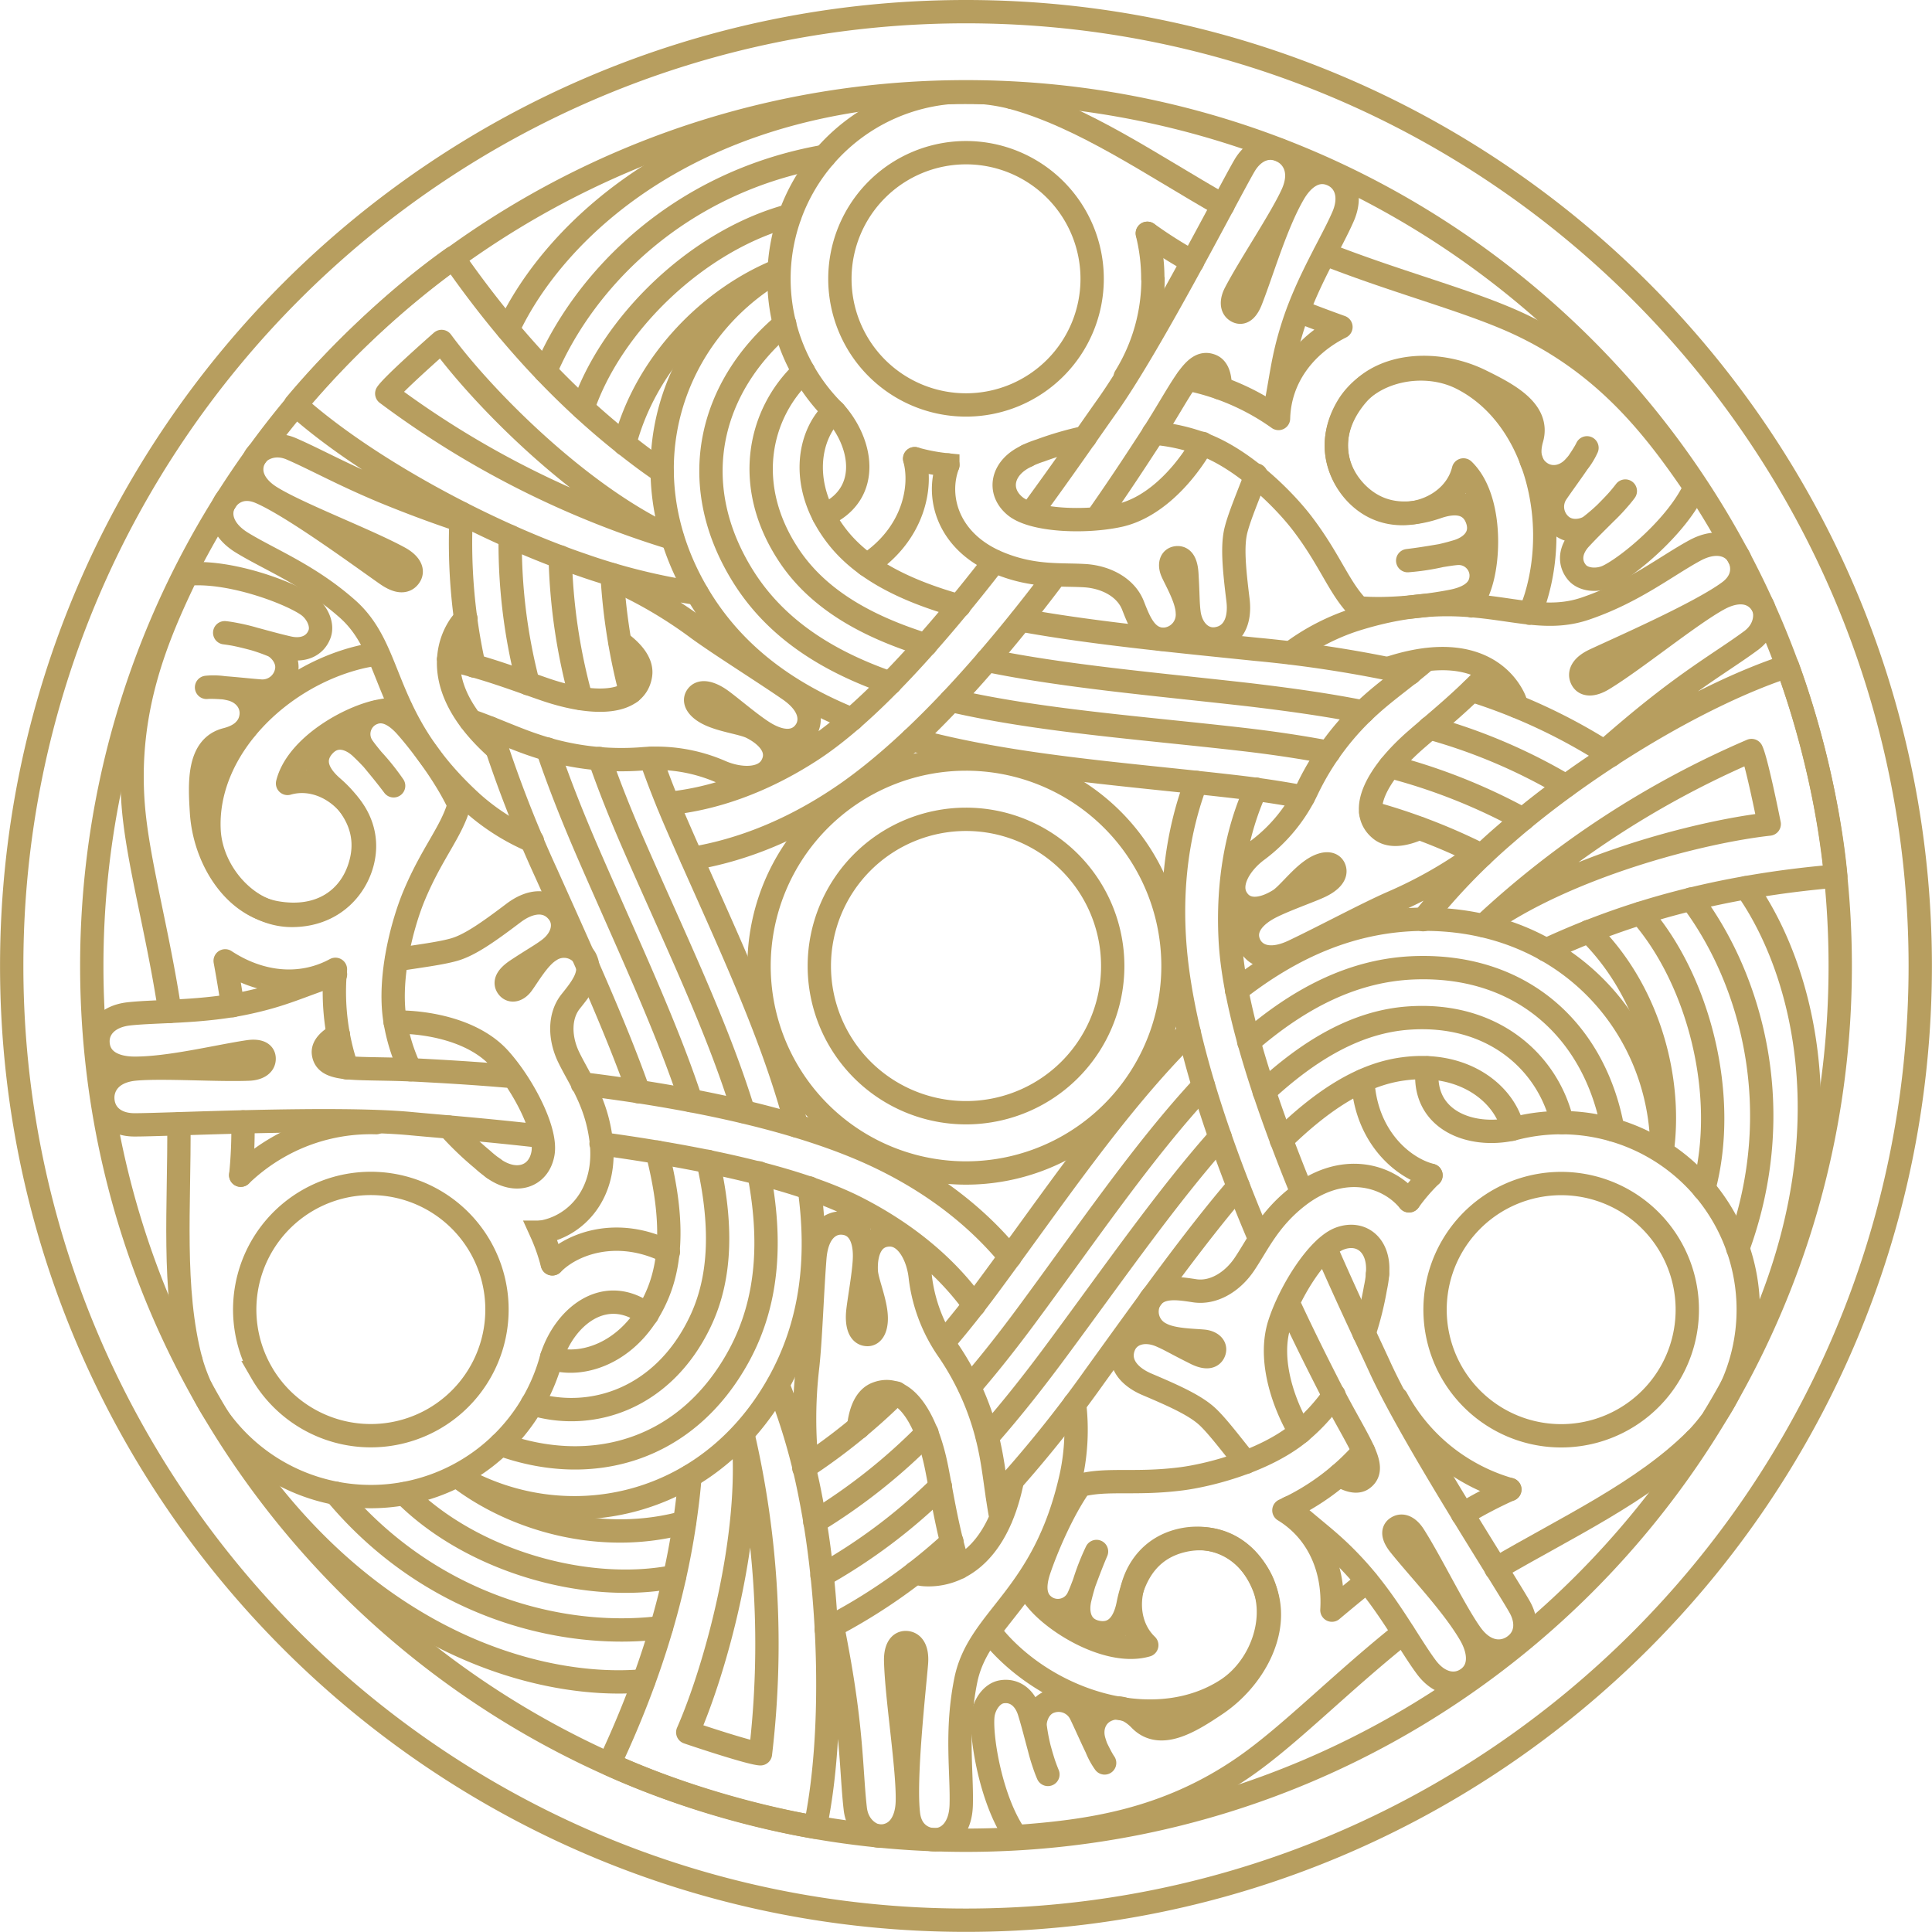 <svg id="Lag_1" data-name="Lag 1" xmlns="http://www.w3.org/2000/svg" viewBox="0 0 455.53 455.53"><defs><style>.cls-1,.cls-2{fill:none;stroke:#b79e5f;stroke-linecap:round;stroke-width:5.5px;}.cls-1{stroke-miterlimit:10;}.cls-2{stroke-linejoin:round;}</style></defs><path class="cls-1" d="M283.46,234.67a48.8,48.8,0,1,1-48.79,48.79,48.82,48.82,0,0,1,48.79-48.79Zm0,14.21a34.59,34.59,0,1,1-34.58,34.58,34.6,34.6,0,0,1,34.58-34.58Zm0-190.43c124.19,0,225,100.83,225,225s-100.83,225-225,225-225-100.83-225-225,100.83-225,225-225Zm0,18.89c113.77,0,206.13,92.36,206.13,206.12S397.23,489.59,283.46,489.59,77.34,397.23,77.34,283.46,169.7,77.34,283.46,77.34Zm44.1,44.09A43.87,43.87,0,0,1,321,144.57m-41.82,20.76a44.37,44.37,0,0,1-7.78-1.47m-19-11.11a44.11,44.11,0,0,1,41.8-74.09m32,32.05a44.14,44.14,0,0,1,1.31,10.72M283.46,91.7a29.74,29.74,0,1,1-29.73,29.73A29.75,29.75,0,0,1,283.46,91.7Z" transform="translate(-55.7 -55.7)"/><path class="cls-2" d="M465.45,350.05c12-32.71,3.19-63.63-11-82.37M424.89,241a131.65,131.65,0,0,0-32.15-13.67m-15.65-3.77c-8.89-1.77-18-3-27.08-4.08-22.11-2.5-43.42-4.32-61.59-8.08M274,207.76c-14-4.35-25.17-10.69-32-20.7-11.17-16.43-7.59-33.7,3.16-43.79M457.43,336c5.92-22-1.26-49.42-14.93-64.95m-27.72-22.19a137.38,137.38,0,0,0-31.37-12.43M369,233.09c-6.75-1.28-13.7-2.3-20.83-3.11-23.62-2.7-47.6-4.37-68.21-9.14m-14.35-4.08c-15-5.19-27.22-13-34.9-25.49-13.53-22-7.43-44.59,10-59.23M459.88,389.75C494.93,332,482,285.57,467.42,265m-32-31.16a133.43,133.43,0,0,0-32.67-15.37m-14.61-4a291.65,291.65,0,0,0-36.2-5.67c-20.84-2.13-39.7-4-55.52-6.91m-14.53-3.31c-13-3.65-22.93-8.73-28.89-16.46-9-11.66-6.76-23.85-.82-29.36M447.61,327.16c2.31-16.74-2.91-37.65-17.32-51.84m-25.2-17.94a140.87,140.87,0,0,0-26.18-10.07M363,243.62q-8-1.51-16.6-2.49c-25.54-2.94-52.47-4.7-75.63-11.09m-14.17-4.75c-15.31-6.18-28.12-15.39-36.53-29.76-17.13-29.26-6-61.45,19-76" transform="translate(-55.7 -55.7)"/><path class="cls-1" d="M294.23,78.66c16.91,4.58,33.1,16,49.81,25.48" transform="translate(-55.7 -55.7)"/><path class="cls-2" d="M368.06,115.55c17.81,7,34.47,11.14,46.3,16.76,20.32,9.67,31.63,24.51,41,38.26-4.08,9.06-15.72,18.68-20.56,21-2.44,1.15-5.76.92-7.29-.92-1.86-2.24-1.68-5.29.86-8,3.94-4.25,8.16-7.9,10.55-11.17a45,45,0,0,1-8.26,8.27c-1.33,1-4.71,1.83-7-.26a5.8,5.8,0,0,1-.95-7.53c2.09-3.09,6.12-8.4,7.17-10.67a16.69,16.69,0,0,1-3.08,4.58c-2.18,2.38-5.46,3-8,1.16-2.15-1.59-3-4.16-1.93-7.88,1.87-6.62-5.68-10.54-12-13.65-9.61-4.76-22.54-4.53-29.18,3.29-7,8.22-6,17-.25,23,5,5.14,11.48,6.12,19.12,3.48,6.36-2.19,8.7.57,9.51,3.16,1.22,3.89-1.67,6.4-5,7.33a54.94,54.94,0,0,1-11.46,2.13c5.26-.63,9-1.49,11.54-1.7a5.31,5.31,0,0,1,5.78,4.89c.13,3-1.72,5.33-6.79,6.35s-14.73,2.26-22.13,1.58c-4.62-4.71-6.63-11.19-13.23-19.86-4.09-5.37-13.4-14.85-23.16-18.62a43.32,43.32,0,0,0-11.94-2.7" transform="translate(-55.7 -55.7)"/><path class="cls-1" d="M311.56,158.85A77.14,77.14,0,0,0,301,161.91a26.3,26.3,0,0,0-3.1,1.21" transform="translate(-55.7 -55.7)"/><path class="cls-2" d="M326.25,110.71a105.55,105.55,0,0,0,10.62,6.73m25,11.6q4.83,1.91,10,3.76c-8.55,4.27-14.47,12-14.72,21.57a55.91,55.91,0,0,0-21.45-9.29m76.5,176.86c-9.74,2.07-20.63-2.06-20.07-13.26,0-.39.05-.79.1-1.2m28-27.79q2.12-1,4.44-2c14.84-6.44,35.22-13,63.88-15.42-1.34-14.83-5.63-33.71-11.39-49.51-21.38,7-48.72,24-66.41,39.53a147.06,147.06,0,0,0-19.5,20.25m-14.22,38c.76,13.37,9.6,20.65,16.08,22.27m75.57-100.15c1.11,2.26,3.73,15.13,4.17,17.34-16.46,1.82-48.08,10.09-67.39,23.95a219.38,219.38,0,0,1,63.22-41.29ZM387.91,338.83c-5.2-6.32-15.77-9-26-1.16-7.07,5.43-9.6,11.38-12.85,16.18-2.79,4.11-7.25,6.86-11.68,6.19-4-.61-8.24-1.3-10.44,2a5.83,5.83,0,0,0,2.58,8.21c2.7,1.45,7.55,1.45,9.93,1.68,1.79.17,3.08,1.21,2.48,2.61-.73,1.69-2.91,1-4.49.17-4.64-2.31-5.91-3.17-8.19-4.13-3.75-1.56-7.3-.49-8.52,2.46-1.47,3.58.61,7,5.38,9.05,6.78,2.87,11.7,5.13,14.48,7.82,2.43,2.35,5.52,6.47,8.84,10.57m10.19,10.74c6.63,5.9,10.09,8,15.76,14.21,7.54,8.23,12.54,17.88,16.63,23.37,3.05,4.09,7.07,4.74,9.94,2.5s2.7-6.24.41-10.2c-4.17-7.17-12.2-15.5-16.73-21.19-1.2-1.52-1.85-3.16-.59-4,1.46-1,3,.21,4,1.76,4,6.23,9.75,18.12,13.5,23.34,3.24,4.52,7.08,4.57,9.54,3.17,3.38-1.93,4.11-5.73,1.93-9.59-3.38-6-25.32-39.86-32.89-56.38-2.63-5.76-7.55-16-12.9-28.27m-5.47-12.93c-8.33-20.37-16.21-43.38-17-60-.66-13.5,1.58-25.41,6.05-35.26M383,213.32c18.05-6,26.58.72,29.61,6.91a8,8,0,0,1,.65,2M390.32,251c-3.57,1.57-6.91,2.07-9.1.33-5.59-4.48-.68-13.31,8.14-21.05,4.9-4.29,11.78-9.77,17.69-16.28m9.35-13.7a34.77,34.77,0,0,0,1.45-3.87c5.74-19-.49-42.9-17.51-51.52-8.92-4.53-21.75-2-26.91,6.67-6.14,10.32-.56,20.41,6.47,23.78,8,3.85,18.76-.36,20.85-8.86,6.37,6.13,6.37,20.2,3.92,27.33a32.14,32.14,0,0,1-2.06,4.73M392,211.21c-4.38,3.8-9,7-12.91,10.5A63.44,63.44,0,0,0,364,241.66a38.23,38.23,0,0,1-11.78,14.51c-3.94,2.87-7,7.7-5,11.21s6.15,3,10.12.51c1.93-1.24,4.64-4.91,7.57-7,2.38-1.71,4.57-2,5.3-.66.91,1.73-1,3.37-3.08,4.38-2.34,1.16-9.47,3.58-12.68,5.44-4.22,2.45-5.58,5.59-4,8.57,1.12,2.09,4.25,4.18,10.26,1.33,7.14-3.39,17.58-9,23.42-11.52a104.16,104.16,0,0,0,20-11.47M434,232.89c4.74-4.11,9.13-7.9,15-12.4,8.55-6.53,14.57-10.05,19.6-13.78,3.73-2.77,3.6-6.79,2.62-8.38-2.19-3.56-6.24-3.54-10.13-1.45-6.7,3.59-20,14.5-27.46,19-2,1.21-4.12,1.6-4.95,0-.75-1.43,0-3.16,3.05-4.58,5.84-2.74,25-11.12,31.74-16.17,3.4-2.57,3.26-5.79,2.39-7.75-1.41-3.22-5.43-4.66-10.54-1.89-6.84,3.71-14.44,9.85-25.9,13.73-14.5,4.89-26.1-6.32-54.32,2.62a51.78,51.78,0,0,0-15,7.78M337.7,240.17c-4.16,11.08-6.17,24.19-4.94,39,1.81,21.72,11.16,48,20,68.74m6.63,14.89c4.47,9.61,8.13,16.71,9.57,19.56,6.8,13.41,11.8,19.17,8.1,22-1.25,1-3.28.54-5.56-.87m-9.26-10.1c-.22-.38-.43-.75-.64-1.14-3.9-7.11-6.7-16.66-4.23-24.38s9.1-18.3,14.31-20.17,9.45,1.9,8.8,8.42" transform="translate(-55.7 -55.7)"/><path class="cls-1" d="M121.09,326.29a43.85,43.85,0,0,1,23.31-5.89m38.89,25.83a44.53,44.53,0,0,1,2.62,7.47m-.13,22a44.1,44.1,0,0,1-85.06.84m11.74-43.75a44.46,44.46,0,0,1,8.63-6.5m-3.7,53.06A29.74,29.74,0,1,1,158,390.23a29.75,29.75,0,0,1-40.62-10.88Z" transform="translate(-55.7 -55.7)"/><path class="cls-2" d="M250.14,92.56c-34.33,6-56.7,29.06-65.84,50.71M176,182.21a131,131,0,0,0,4.23,34.68m4.56,15.43c2.91,8.59,6.34,17.08,10,25.49,8.88,20.4,18,39.77,23.8,57.38m4.05,14.35c3.24,14.3,3.33,27.14-1.94,38-8.63,17.88-25.39,23.42-39.5,19.15m60.73-280.18c-22,5.89-42.17,25.8-48.79,45.41m-5.35,35.1a136.61,136.61,0,0,0,4.92,33.38m4.36,14.14c2.26,6.49,4.86,13,7.72,19.59,9.47,21.81,20,43.41,26.19,63.65m3.64,14.46c3,15.55,2.36,30.07-4.63,43-12.31,22.73-34.9,28.73-56.27,21M287.31,77.54c-67.56-1.47-101.26,33-111.84,55.86m-11,43.33a133.64,133.64,0,0,0,3,36m3.83,14.66a291.82,291.82,0,0,0,13.18,34.19c8.58,19.11,16.43,36.36,21.78,51.53m4.39,14.24c3.34,13.08,3.91,24.22.2,33.25-5.61,13.61-17.28,17.78-25,15.39m53.35-256.51c-15.65,6.37-31.15,21.34-36.24,40.92m-2.94,30.8a140.51,140.51,0,0,0,4.37,27.7m4.76,15.63q2.7,7.69,6.15,15.63c10.23,23.59,22.17,47.79,28.21,71m3,14.64c2.3,16.35.73,32.05-7.51,46.52-16.77,29.46-50.23,35.89-75.29,21.53" transform="translate(-55.7 -55.7)"/><path class="cls-1" d="M100.72,376.54c-4.5-16.93-2.67-36.68-2.84-55.87" transform="translate(-55.7 -55.7)"/><path class="cls-2" d="M95.75,294.16c-2.85-18.92-7.59-35.42-8.63-48.48-1.79-22.43,5.4-39.65,12.65-54.6,9.88-1,24,4.27,28.44,7.32,2.21,1.54,3.67,4.53,2.84,6.78-1,2.73-3.74,4.09-7.37,3.26-5.65-1.29-10.93-3.12-15-3.55a44.35,44.35,0,0,1,11.3,3c1.52.65,3.93,3.16,3.25,6.16a5.79,5.79,0,0,1-6,4.59c-3.72-.27-10.34-1.1-12.83-.87a16.67,16.67,0,0,1,5.51.37c3.15.7,5.33,3.23,5,6.31-.31,2.65-2.11,4.66-5.86,5.61-6.67,1.69-6.29,10.18-5.84,17.18.68,10.71,7.35,21.78,17.44,23.63,10.6,1.93,17.72-3.28,20-11.27,2-6.87-.44-13-6.55-18.3-5.08-4.41-3.86-7.81-2-9.81,2.76-3,6.38-1.76,8.83.63a55.44,55.44,0,0,1,7.58,8.86c-3.18-4.24-5.82-7.08-7.25-9.14a5.31,5.31,0,0,1,1.35-7.45c2.52-1.62,5.47-1.19,8.9,2.7s9.32,11.63,12.43,18.37c-1.78,6.36-6.39,11.34-10.59,21.39-2.61,6.23-6.17,19-4.54,29.37a43.65,43.65,0,0,0,3.62,11.7" transform="translate(-55.7 -55.7)"/><path class="cls-1" d="M161.5,321.44a74.89,74.89,0,0,0,7.93,7.62,25.87,25.87,0,0,0,2.6,2.09" transform="translate(-55.7 -55.7)"/><path class="cls-2" d="M112.46,332.79a105,105,0,0,0,.52-12.56m-2.43-27.42q-.76-5.13-1.76-10.56c8,5.27,17.6,6.55,26,2a56,56,0,0,0,2.68,23.22M252.43,152.75c6.66,7.41,8.52,18.9-1.45,24-.35.17-.71.35-1.09.51m-38.06-10.34q-1.94-1.32-4-2.83c-13-9.63-28.87-24-45.29-47.62-12.18,8.58-26.38,21.74-37.18,34.63,16.75,15,45.18,30.17,67.44,37.75a146.51,146.51,0,0,0,27.29,6.75m40-6.69c11.2-7.35,13.08-18.65,11.25-25.07M146.89,148.49c1.4-2.09,11.23-10.79,12.93-12.28,9.8,13.35,32.78,36.6,54.44,46.39a219.18,219.18,0,0,1-67.37-34.11Zm132.3,16.84c-2.87,7.66.07,18.17,12,23.11,8.24,3.41,14.66,2.63,20.44,3,5,.36,9.57,2.85,11.2,7,1.48,3.77,3,7.79,7,8a5.82,5.82,0,0,0,5.82-6.34c-.09-3.06-2.51-7.26-3.51-9.43-.75-1.65-.5-3.28,1-3.46,1.83-.21,2.29,2,2.4,3.81.31,5.17.2,6.7.51,9.15.52,4,3.23,6.57,6.38,6.15,3.85-.51,5.8-4,5.16-9.18-.9-7.31-1.41-12.7-.47-16.45.83-3.28,2.84-8,4.74-13m4.2-14.19c1.8-8.69,1.9-12.74,4.43-20.76,3.36-10.63,9.22-19.79,11.92-26.08,2-4.69.57-8.49-2.8-9.86-3.53-1.44-6.76.78-9,4.75-4.13,7.19-7.33,18.32-10,25.08-.72,1.8-1.81,3.18-3.17,2.51-1.57-.77-1.33-2.73-.48-4.35,3.41-6.55,10.82-17.51,13.47-23.37,2.28-5.06.41-8.41-2-9.84-3.36-2-7-.69-9.27,3.12-3.49,5.93-21.86,41.86-32.39,56.68-3.67,5.16-10.1,14.55-18,25.31M290.23,188c-13.47,17.39-29.46,35.73-43.43,44.75-11.36,7.33-22.8,11.33-33.56,12.39m-40.3-12.83c-14.24-12.63-12.66-23.38-8.82-29.1a7.49,7.49,0,0,1,1.45-1.58m36.33,5.52c3.14,2.31,5.25,5,4.83,7.72-1.08,7.08-11.19,7.24-22.3,3.47-6.16-2.1-14.35-5.32-23-7.17m-16.54-1.25a32.91,32.91,0,0,0-4.07.68C121.56,215.14,104,232.49,105,251.54c.55,10,9.15,19.83,19.24,20,12,.16,18-9.72,17.36-17.5-.68-8.88-9.69-16.06-18.1-13.62,2.12-8.58,14.31-15.62,21.71-17.06a33.08,33.08,0,0,1,5.13-.59m16.29,2.86c5.47,1.9,10.6,4.32,15.54,5.92A63.37,63.37,0,0,0,207,234.63a38.26,38.26,0,0,1,18.46,2.94c4.44,2,10.18,2.25,12.18-1.3s-.44-6.85-4.62-9c-2-1.06-6.57-1.56-9.86-3.05-2.67-1.2-4-2.95-3.22-4.26,1-1.66,3.44-.78,5.34.48,2.17,1.45,7.82,6.41,11.05,8.26,4.22,2.43,7.62,2,9.41-.84,1.24-2,1.49-5.77-4-9.55-6.51-4.48-16.56-10.75-21.69-14.52a104.81,104.81,0,0,0-19.95-11.62m-35.7-13.74c-5.93-2-11.41-4-18.26-6.81-9.93-4.15-16-7.6-21.74-10.09-4.26-1.85-7.67.28-8.56,1.92-2,3.68,0,7.18,3.81,9.5,6.46,4,22.56,10.09,30.21,14.27,2.05,1.12,3.45,2.76,2.48,4.28s-2.76,1.54-5.49-.36c-5.3-3.68-22.16-16.13-29.87-19.4-3.93-1.66-6.64.07-7.92,1.81-2.07,2.83-1.32,7,3.64,10.07,6.63,4.07,15.76,7.57,24.84,15.57,11.49,10.1,7.58,25.76,29.44,45.73A51.61,51.61,0,0,0,181.24,254m37.61,4.13c11.68-1.93,24-6.75,36.25-15.22,17.91-12.43,36-33.66,49.53-51.69M314.21,178c6.09-8.68,10.4-15.39,12.15-18.06,8.22-12.6,10.7-19.81,15-18,1.45.6,2.1,2.56,2,5.24m-4.12,13.07c-.21.38-.43.76-.66,1.13-4.21,6.93-11.08,14.13-19,15.86S299.22,178.52,295,175s-3.09-9.14,2.89-11.83" transform="translate(-55.7 -55.7)"/><path class="cls-1" d="M401.74,402.67A43.87,43.87,0,0,1,385,385.43m2.93-46.6a45.24,45.24,0,0,1,5.16-6m19.11-10.88a44.1,44.1,0,0,1,43.26,73.25m-43.76,11.7a43.93,43.93,0,0,1-9.94-4.22m47.8-23.32a29.74,29.74,0,1,1-10.89-40.62,29.76,29.76,0,0,1,10.89,40.62Z" transform="translate(-55.7 -55.7)"/><path class="cls-2" d="M134.8,407.77c22.33,26.75,53.52,34.58,76.84,31.67m37.87-12.28a131.74,131.74,0,0,0,27.92-21m11.08-11.67c6-6.81,11.62-14,17.07-21.41,13.23-17.9,25.46-35.45,37.8-49.3m10.39-10.69c10.77-9.95,21.85-16.45,33.92-17.34,19.81-1.47,33,10.28,36.34,24.63m-273,87.5c16.11,16.14,43.43,23.62,63.71,19.54m33.08-12.91a136.55,136.55,0,0,0,26.44-20.95m10.07-10.85c4.49-5.2,8.84-10.71,13.11-16.47,14.15-19.11,27.58-39,42-54.51m10.7-10.39c12-10.36,24.87-17.08,39.53-17.47,25.84-.71,42.33,15.86,46.32,38.23m-332.8,61C135.72,442.34,182.4,454.3,207.5,452m43-12.17a133.29,133.29,0,0,0,29.65-20.61m10.78-10.64a292.79,292.79,0,0,0,23-28.51c12.27-17,23.28-32.41,33.74-44.63m10.14-10.92c9.65-9.44,19-15.5,28.7-16.79,14.59-2,24,6.07,25.83,14m-248.81,82c13.34,10.37,34.06,16.3,53.55,10.92m28.14-12.86a139.57,139.57,0,0,0,21.81-17.63m11.16-11.94q5.31-6.18,10.46-13.13c15.31-20.66,30.3-43.1,47.42-60m11.19-9.89c13-10.17,27.39-16.66,44-16.76,33.9-.2,56.2,25.56,56.29,54.45" transform="translate(-55.7 -55.7)"/><path class="cls-1" d="M455.44,395.19c-12.41,12.36-30.43,20.65-47,30.39" transform="translate(-55.7 -55.7)"/><path class="cls-2" d="M386.58,440.68c-14.95,11.93-26.88,24.29-37.66,31.71-18.53,12.77-37,15.15-53.62,16.35-5.8-8.06-8.32-22.95-7.87-28.29.22-2.69,2.08-5.45,4.44-5.85,2.87-.49,5.42,1.19,6.52,4.75,1.7,5.54,2.76,11,4.39,14.73a44.63,44.63,0,0,1-3-11.3c-.2-1.64.77-5,3.71-5.9a5.79,5.79,0,0,1,7,2.94c1.63,3.35,4.23,9.5,5.66,11.55a16.7,16.7,0,0,1-2.43-5c-1-3.08.13-6.23,3-7.47,2.45-1.06,5.09-.5,7.78,2.27,4.8,4.93,12,.36,17.8-3.53,8.94-5.94,15.19-17.25,11.74-26.92-3.62-10.15-11.69-13.71-19.75-11.69-6.94,1.74-11,6.88-12.58,14.82-1.28,6.6-4.84,7.25-7.48,6.66-4-.89-4.72-4.65-3.88-8a55.17,55.17,0,0,1,3.89-11c-2.08,4.87-3.23,8.58-4.3,10.85a5.3,5.3,0,0,1-7.12,2.55c-2.66-1.37-3.76-4.15-2.11-9.05s5.41-13.89,9.69-19.95c6.4-1.65,13-.15,23.83-1.53,6.69-.86,19.56-4.17,27.7-10.75a43.45,43.45,0,0,0,8.31-9" transform="translate(-55.7 -55.7)"/><path class="cls-1" d="M377.33,370.1A74.11,74.11,0,0,0,380,359.42a26.59,26.59,0,0,0,.51-3.29" transform="translate(-55.7 -55.7)"/><path class="cls-2" d="M411.68,406.89a105.26,105.26,0,0,0-11.13,5.84M378,428.54q-4,3.22-8.26,6.8c.58-9.54-3.12-18.52-11.32-23.53a55.87,55.87,0,0,0,18.77-13.93M185.78,375.7c3.09-9.47,12.11-16.84,21.53-10.75.32.21.65.44,1,.69m10.08,38.12c-.12,1.56-.28,3.18-.47,4.86-1.84,16.07-6.35,37-18.59,63,13.52,6.25,32,12,48.58,14.89,4.63-22,3.53-54.22-1-77.28a147.36,147.36,0,0,0-7.79-27m-25.83-31.33c-12-6-22.68-2-27.33,2.78m49,115.53c-2.51-.17-15-4.33-17.1-5.06,6.66-15.17,15.31-46.68,13-70.34a219.11,219.11,0,0,1,4.14,75.4Zm-51.57-123c8.08-1.34,15.71-9.14,14-22-1.17-8.84-5.06-14-7.59-19.22-2.17-4.47-2.32-9.71.48-13.2,2.53-3.17,5.25-6.5,3.45-10.07a5.82,5.82,0,0,0-8.4-1.87c-2.61,1.61-5,5.81-6.42,7.75-1,1.47-2.58,2.08-3.5.85-1.1-1.47.62-3,2.1-4,4.32-2.85,5.7-3.52,7.67-5,3.23-2.46,4.08-6.08,2.13-8.6-2.36-3.08-6.4-3-10.53.12-5.87,4.44-10.29,7.57-14,8.63-3.26.93-8.37,1.55-13.59,2.38m-14.39,3.45c-8.42,2.79-12,4.73-20.19,6.55C103.64,294.46,92.78,294,86,294.76c-5.07.6-7.64,3.75-7.14,7.36.52,3.77,4.06,5.46,8.63,5.45,8.3,0,19.53-2.81,26.72-3.88,1.92-.29,3.66,0,3.76,1.48.12,1.75-1.7,2.52-3.53,2.6-7.37.31-20.57-.62-27,0-5.52.55-7.49,3.85-7.51,6.69,0,3.89,2.91,6.42,7.34,6.46,6.88.06,47.18-2,65.27-.29,6.31.6,17.66,1.47,30.94,3m13.94,1.73c21.79,3,45.67,7.65,60.46,15.24,12,6.17,21.22,14.07,27.51,22.86m9,41.32c-3.81,18.64-13.91,22.65-20.79,22.18a7.6,7.6,0,0,1-2.09-.46m-13.38-34.22c.43-3.88,1.66-7,4.26-8,6.68-2.61,11.87,6.06,14.16,17.57,1.27,6.39,2.57,15.09,5.26,23.46m7.19,14.95a33.49,33.49,0,0,0,2.63,3.19c13.57,14.46,37.39,21,53.37,10.6,8.37-5.47,12.6-17.84,7.67-26.64-5.87-10.49-17.39-10.7-23.83-6.29-7.35,5-9.06,16.42-2.75,22.48-8.49,2.46-20.68-4.58-25.63-10.27a34.29,34.29,0,0,1-3.07-4.14m-5.67-15.54c-1.09-5.69-1.56-11.34-2.64-16.43a63.65,63.65,0,0,0-9.72-23,38.12,38.12,0,0,1-6.68-17.45c-.51-4.84-3.15-9.95-7.23-9.9s-5.71,3.8-5.5,8.5c.1,2.29,1.93,6.48,2.29,10.07.3,2.91-.54,5-2.08,4.92-1.95-.07-2.39-2.59-2.25-4.86.17-2.6,1.64-10,1.63-13.7,0-4.88-2-7.63-5.43-7.73-2.37-.08-5.75,1.59-6.28,8.22-.63,7.88-1,19.71-1.74,26a104.94,104.94,0,0,0-.08,23.09M252,439.09c1.19,6.16,2.27,11.86,3.22,19.22,1.38,10.67,1.42,17.64,2.14,23.86.53,4.62,4.08,6.51,5.95,6.46,4.17-.11,6.18-3.64,6.32-8.05.23-7.59-2.55-24.58-2.75-33.29-.06-2.34.66-4.37,2.46-4.3,1.62.07,2.72,1.62,2.44,4.94-.54,6.43-2.89,27.25-1.87,35.57.53,4.23,3.39,5.72,5.53,5.95,3.49.38,6.75-2.37,6.9-8.18.21-7.79-1.32-17.44,1.06-29.3,3-15,18.53-19.44,24.89-48.36a51.68,51.68,0,0,0,.77-16.89m-15.23-34.64c-7.51-9.15-17.86-17.44-31.3-23.78C242.82,319,215.4,314,193,311.25m-16.2-1.7c-10.57-.93-18.54-1.31-21.73-1.49-15-.82-22.5.63-23.11-4-.21-1.56,1.17-3.11,3.53-4.38m13.38-3h1.31c8.1.18,17.77,2.53,23.23,8.53s11.29,17,10.31,22.47S177.35,335,172,331.15" transform="translate(-55.7 -55.7)"/></svg>